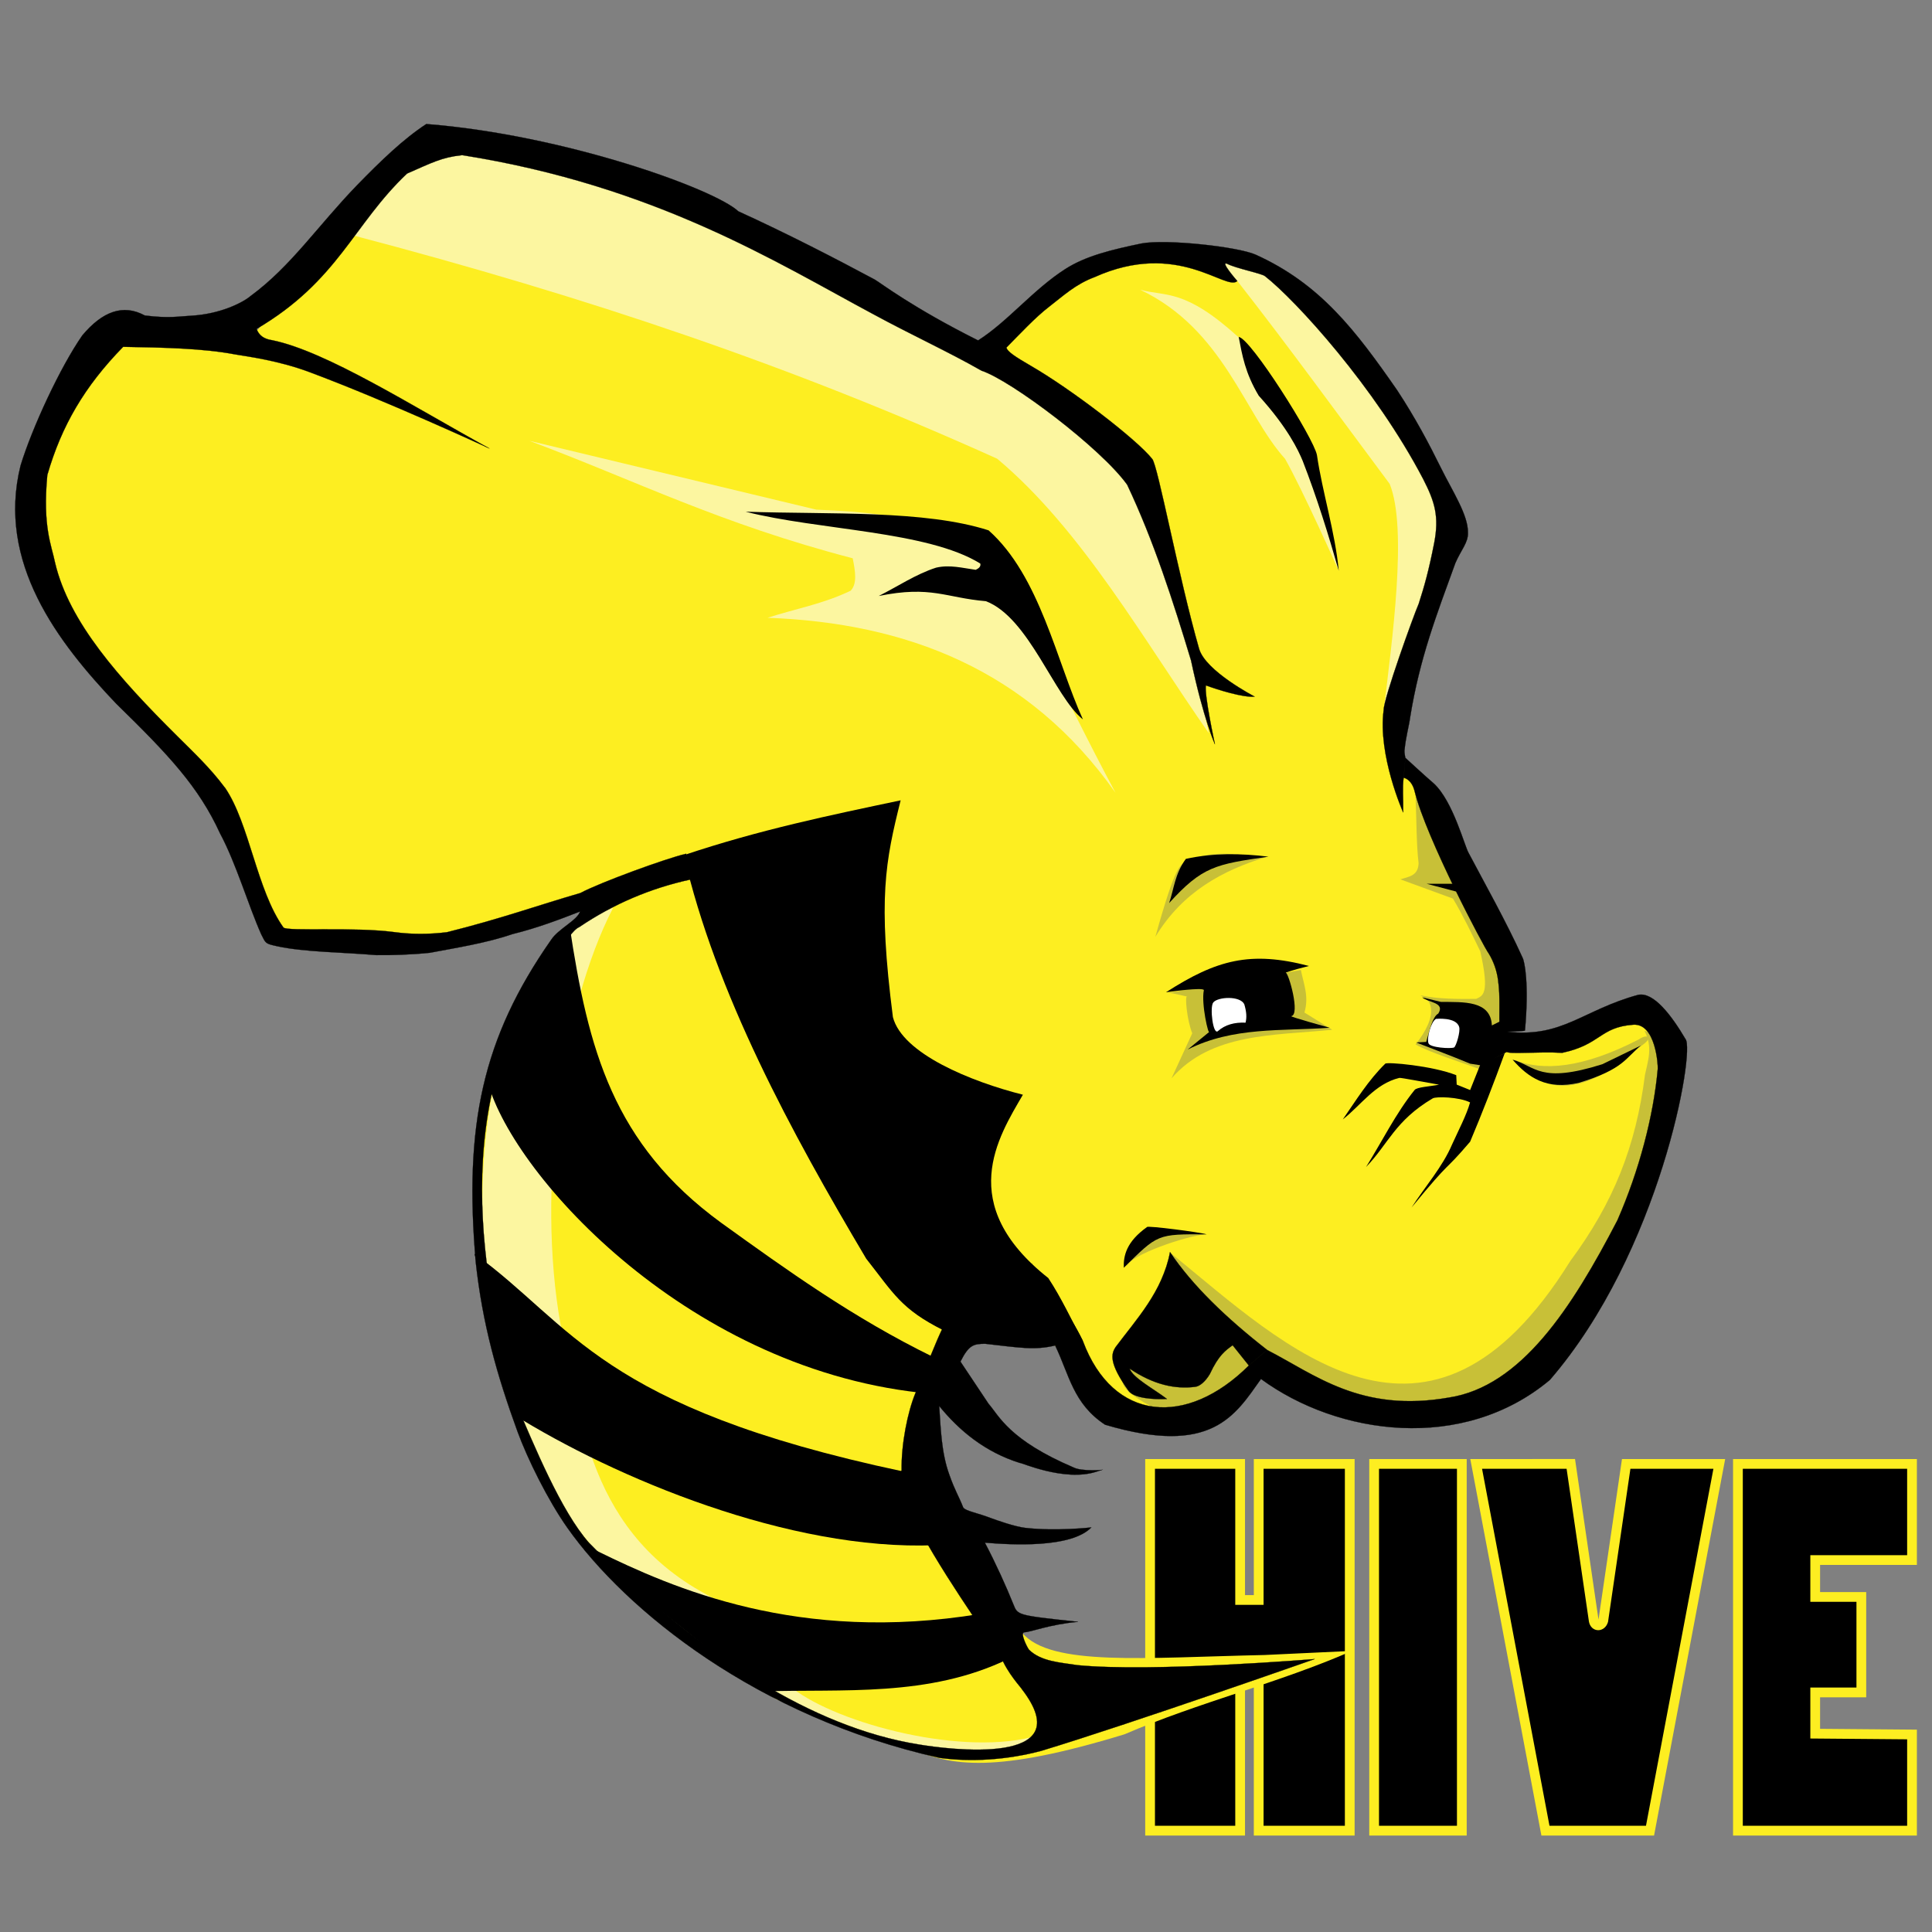 <svg width="64" height="64" viewBox="0 0 64 64" fill="none" xmlns="http://www.w3.org/2000/svg">
<rect x="0" y="0" width="64" height="64" fill="#808080" stroke="none"/>
<g clip-path="url(#clip0_40000347_11890)">
<g clip-path="url(#clip1_40000347_11890)">
<path fill-rule="evenodd" clip-rule="evenodd" d="M38.098 48.494V60.643H41.081V55.059L41.696 55.071V60.643H44.712V48.494H41.696V53.002H41.081V48.494L38.098 48.494Z" fill="black" stroke="#FDEE21" stroke-width="0.323"/>
<path fill-rule="evenodd" clip-rule="evenodd" d="M48.425 48.494H45.52V60.643H48.425V48.494Z" fill="black" stroke="#FDEE21" stroke-width="0.323"/>
<path fill-rule="evenodd" clip-rule="evenodd" d="M48.9 48.494L51.195 60.643H54.659L56.954 48.494H53.87L53.11 53.692C53.047 53.891 52.833 53.891 52.795 53.692L52.035 48.493L48.9 48.494Z" fill="black" stroke="#FDEE21" stroke-width="0.323"/>
<path fill-rule="evenodd" clip-rule="evenodd" d="M63.338 48.494H57.571V60.643H63.338V57.457L60.131 57.43L60.131 56.064H61.659V52.901H60.131L60.131 51.679H63.338V48.494Z" fill="black" stroke="#FDEE21" stroke-width="0.323"/>
<path fill-rule="evenodd" clip-rule="evenodd" d="M32.198 11.649C31.712 10.319 15.004 3.823 14.79 4.536C11.722 5.336 10.473 8.872 8.363 11.112L3.676 10.844C1.611 13.499 0.528 16.211 1.266 19.031C3.912 22.616 6.984 25.666 8.898 30.17C9.05 32.292 18.085 30.392 20.021 29.972C17.376 31.866 15.072 34.801 16.062 43.255C16.966 47.225 17.584 51.657 25.6 56.147C26.656 56.738 28.839 57.42 30.189 57.917C31.48 58.51 32.99 58.753 37.25 57.451C39.715 56.388 42.376 55.748 44.788 54.688L41.889 54.824C37.896 54.911 34.814 55.209 33.864 54.094L30.189 47.751L32.331 43.59C35.296 43.894 36.28 46.298 38.893 47.214L41.973 44.932C50.918 50.213 54.477 41.586 55.497 34.867C55.388 32.133 49.578 35.724 49.93 34.446C50.066 31.508 47.671 27.663 46.124 24.667L47.915 17.737C48.727 17.013 44.152 9.303 40.416 8.342C37.139 7.498 32.197 11.649 32.197 11.649L32.198 11.649Z" fill="#FDEE21"/>
<path fill-rule="evenodd" clip-rule="evenodd" d="M46.892 26.378C46.924 27.123 46.921 28.028 46.993 28.593C46.98 29.024 46.657 29.039 46.39 29.13L48.131 29.767C48.477 30.349 48.754 30.93 49.035 31.512C49.36 32.943 49.117 32.983 48.901 33.089C48.269 33.095 47.639 33.096 47.051 32.971C47.315 33.11 47.373 33.212 47.401 33.39C47.452 33.718 47.24 34.166 46.892 34.599C47.407 34.884 48.346 35.164 49.043 35.429L49.838 33.659C49.478 31.059 48.386 28.663 46.892 26.378Z" fill="#C8C037"/>
<path fill-rule="evenodd" clip-rule="evenodd" d="M50.141 35.099C51.106 35.502 52.44 35.384 54.289 34.431C54.565 34.235 54.821 34.352 54.329 34.674C51.903 36.85 50.742 35.761 50.141 35.099Z" fill="#C8C037"/>
<path fill-rule="evenodd" clip-rule="evenodd" d="M54.475 34.145C54.762 34.695 54.588 35.141 54.492 35.605C54.192 37.964 53.457 39.83 52.014 41.779C47.322 49.322 42.585 44.602 38.808 41.53L37.246 45.445C37.163 45.788 36.818 46.055 39.258 47.129L41.744 45.374C51.223 52.586 57.94 35.279 54.475 34.146L54.475 34.145Z" fill="#C8C037"/>
<path fill-rule="evenodd" clip-rule="evenodd" d="M39.952 40.886C39.312 40.932 37.409 41.579 37.324 41.954L38.2 40.649L39.952 40.886Z" fill="#C8C037"/>
<path fill-rule="evenodd" clip-rule="evenodd" d="M38.708 32.887C38.825 32.887 39.388 33.038 39.327 33.005C39.241 32.957 39.318 33.794 39.495 34.229L38.808 35.722C40.123 34.207 42.202 34.307 44.131 34.112L43.211 33.542C43.37 33.008 43.182 32.586 43.093 32.132L38.708 32.887Z" fill="#C8C037"/>
<path fill-rule="evenodd" clip-rule="evenodd" d="M41.938 28.392C40.528 28.824 39.178 29.53 38.272 31.036C38.963 28.554 39.104 28.648 39.327 28.526C40.294 28.093 41.086 28.363 41.938 28.392Z" fill="#C8C037"/>
<path fill-rule="evenodd" clip-rule="evenodd" d="M34.406 57.481C32.701 59.363 28.895 57.339 25.735 56.307C17.705 51.201 16.137 46.394 16.028 41.679C15.615 34.924 17.689 30.999 20.312 30.07C18.576 33.417 17.767 39.425 18.572 43.893C19.222 46.379 19.235 50.571 23.394 52.815C25.431 53.962 24.879 54.854 26.256 55.928C27.765 57.105 31.973 58.224 34.406 57.482L34.406 57.481Z" fill="#FCF6A0"/>
<path fill-rule="evenodd" clip-rule="evenodd" d="M36.954 26.264C34.067 22.17 30.006 20.633 25.426 20.465C26.344 20.166 27.262 20.01 28.18 19.567C28.404 19.331 28.331 18.916 28.247 18.494C23.838 17.343 21.056 15.92 17.535 14.602L27.042 16.883C33.462 17.127 32.911 18.712 36.954 26.265L36.954 26.264Z" fill="#FCF6A0"/>
<path fill-rule="evenodd" clip-rule="evenodd" d="M40.045 24.29C37.912 21.244 35.842 17.547 33.033 15.196C26.252 12.135 19.543 9.862 11.682 7.793L14.191 4.567C22.533 6.471 30.369 9.658 37.388 14.911C38.575 17.913 39.367 20.92 40.045 24.29L40.045 24.29Z" fill="#FCF6A0"/>
<path fill-rule="evenodd" clip-rule="evenodd" d="M44.348 18.907C44.348 18.907 43.151 16.224 42.569 15.199C41.218 13.701 40.535 10.911 37.768 9.597C38.643 9.833 39.242 9.551 41.028 11.171L43.843 16.509L44.348 18.907Z" fill="#FCF6A0"/>
<path fill-rule="evenodd" clip-rule="evenodd" d="M45.835 23.557C46.111 21.232 46.635 17.502 46.034 16.028C44.361 13.784 42.677 11.464 40.991 9.311C40.712 9.051 40.511 8.698 40.291 8.423C42.661 9.037 45.134 10.684 48.468 17.188L45.835 23.557Z" fill="#FCF6A0"/>
<path fill-rule="evenodd" clip-rule="evenodd" d="M35.873 23.831C34.93 23.088 34.089 20.461 32.659 19.915C31.335 19.805 30.85 19.388 29.109 19.743C29.74 19.426 30.336 19.022 31.007 18.805C31.462 18.698 31.888 18.817 32.322 18.876C32.429 18.826 32.499 18.763 32.473 18.668C30.721 17.585 27.127 17.569 24.7 16.951C27.516 17.046 30.632 16.89 32.748 17.568C34.45 19.078 35.003 21.923 35.873 23.831Z" fill="black"/>
<path fill-rule="evenodd" clip-rule="evenodd" d="M41.034 11.162C41.425 11.198 43.527 14.524 43.626 15.077C43.801 16.287 44.232 17.643 44.348 18.909C44.002 17.695 43.624 16.481 43.153 15.267C43.015 14.933 42.666 14.177 41.697 13.108C41.246 12.355 41.148 11.762 41.034 11.162L41.034 11.162Z" fill="black"/>
<path fill-rule="evenodd" clip-rule="evenodd" d="M48.159 29.276H47.259L48.254 29.538L48.159 29.276Z" fill="black"/>
<path fill-rule="evenodd" clip-rule="evenodd" d="M42.021 28.378C41.117 28.267 40.189 28.252 39.284 28.451C38.916 28.946 38.89 29.45 38.729 29.915C39.829 28.703 40.265 28.629 42.021 28.378Z" fill="black"/>
<path fill-rule="evenodd" clip-rule="evenodd" d="M54.358 34.633C53.855 35.034 53.804 35.412 52.316 35.866C51.23 36.122 50.617 35.687 50.106 35.102C50.881 35.324 51.005 35.909 53.082 35.253L54.358 34.633Z" fill="black"/>
<path fill-rule="evenodd" clip-rule="evenodd" d="M49.847 34.884C49.485 35.88 49.094 36.887 48.7 37.82C47.763 38.919 48.162 38.293 46.759 40.001C47.208 39.308 47.792 38.642 48.098 37.92C48.313 37.445 48.58 36.941 48.698 36.519C48.326 36.333 47.564 36.319 47.461 36.385C46.213 37.121 45.988 37.9 45.252 38.659C45.786 37.806 46.241 36.876 46.859 36.109C46.93 36.009 47.387 35.99 47.669 35.931C47.231 35.856 46.422 35.699 46.357 35.706C45.543 35.902 45.087 36.611 44.482 37.082C44.923 36.446 45.329 35.783 45.888 35.236C45.944 35.172 47.456 35.304 48.24 35.617L48.255 35.929L48.7 36.109L49.035 35.27L49.847 34.884Z" fill="black"/>
<path fill-rule="evenodd" clip-rule="evenodd" d="M39.972 40.89C39.771 40.821 37.997 40.593 37.997 40.647C37.316 41.131 37.212 41.595 37.227 41.997C38.36 40.882 38.318 40.879 39.972 40.89Z" fill="black"/>
<path fill-rule="evenodd" clip-rule="evenodd" d="M38.624 32.871C38.624 32.871 39.904 32.685 39.879 32.804C39.787 33.248 40.036 34.331 40.063 34.18L39.344 34.767C40.851 34.009 42.438 34.161 44.047 34.046C44.047 34.046 42.692 33.672 42.775 33.66C43.077 33.617 42.695 32.247 42.591 32.217C42.849 32.13 43.1 32.064 43.361 31.999C41.423 31.492 40.303 31.791 38.624 32.871L38.624 32.871Z" fill="black"/>
<path fill-rule="evenodd" clip-rule="evenodd" d="M49.705 33.827L49.42 33.969C49.38 33.136 48.485 33.197 47.73 33.189L47.111 33.038C47.299 33.213 47.881 33.199 47.646 33.575C47.449 33.681 47.358 34.134 47.244 34.515L46.91 34.532C47.501 34.763 48.05 34.965 48.701 35.236L49.086 35.295L50.006 34.8L49.705 33.827Z" fill="black"/>
<path fill-rule="evenodd" clip-rule="evenodd" d="M41.218 33.265C41.074 32.98 40.349 33.02 40.193 33.205C40.066 33.354 40.185 34.316 40.348 34.154C40.583 33.947 40.891 33.86 41.26 33.877C41.307 33.699 41.29 33.508 41.218 33.265Z" fill="white"/>
<path fill-rule="evenodd" clip-rule="evenodd" d="M48.171 34.697C48.239 34.648 48.383 34.165 48.337 34.021C48.241 33.681 47.567 33.752 47.567 33.752C47.403 33.849 47.258 34.38 47.319 34.555C47.347 34.703 48.063 34.75 48.171 34.697Z" fill="white"/>
<path fill-rule="evenodd" clip-rule="evenodd" d="M19.344 51.332L19.77 51.374C22.294 52.613 26.451 54.451 32.468 53.463L33.413 54.949C30.762 56.237 27.912 55.941 25.241 56.031L19.344 51.332Z" fill="black"/>
<path fill-rule="evenodd" clip-rule="evenodd" d="M15.719 41.533L16.984 46.842C20.369 48.958 26.153 51.382 30.974 51.187L29.908 48.742C19.845 46.605 18.994 43.904 15.719 41.533L15.719 41.533Z" fill="black"/>
<path fill-rule="evenodd" clip-rule="evenodd" d="M18.866 30.658C19.484 34.773 20.309 37.892 23.887 40.504C26.079 42.081 28.256 43.651 30.903 44.947C30.903 44.947 30.671 46.155 30.477 46.133C22.599 45.258 16.831 38.726 16.132 35.742C16.809 33.453 17.78 32.024 18.866 30.658H18.866Z" fill="black"/>
<path fill-rule="evenodd" clip-rule="evenodd" d="M22.653 28.328C23.703 32.887 26.206 37.505 28.694 41.695C29.606 42.852 29.845 43.363 31.25 44.067C33.151 44.669 34.494 44.515 35.873 44.425C35.495 43.725 35.16 42.994 34.726 42.337C31.637 39.895 33.065 37.671 33.885 36.264C32.168 35.83 29.893 34.907 29.579 33.694C29.075 29.771 29.331 28.527 29.835 26.512C27.51 27.002 25.154 27.488 22.653 28.328L22.653 28.328Z" fill="black"/>
<path fill-rule="evenodd" clip-rule="evenodd" d="M14.123 4.108C13.359 4.608 12.622 5.321 11.83 6.133C10.517 7.492 9.644 8.818 8.308 9.801C8.04 10.031 7.29 10.403 6.347 10.458C5.903 10.48 5.613 10.553 4.797 10.451C4.077 10.061 3.393 10.315 2.725 11.113C1.993 12.166 1.066 14.165 0.681 15.423C-0.114 18.632 1.912 21.276 3.854 23.314C5.583 25.002 6.579 26.057 7.288 27.604C7.826 28.608 8.223 29.986 8.654 30.951C8.81 31.258 8.777 31.256 9.196 31.348C10.099 31.541 11.351 31.543 12.466 31.639C12.949 31.645 13.611 31.627 14.239 31.562C15.104 31.398 16.12 31.238 16.972 30.944C17.805 30.739 18.546 30.455 19.215 30.194C19.129 30.486 18.492 30.768 18.253 31.139C15.987 34.383 15.366 37.269 15.761 41.824C15.984 43.842 16.447 45.516 17.146 47.43C17.466 48.307 18.147 49.694 18.799 50.616C20.739 53.357 25.078 56.877 31.119 58.231C32.173 58.376 33.369 58.299 34.494 57.999C37.476 57.095 43.552 54.958 43.552 54.958C43.552 54.958 38.158 55.404 35.688 55.16C35.116 55.07 34.486 55.04 34.088 54.65C34.021 54.564 33.778 54.075 33.935 54.071C34.149 54.065 34.763 53.81 35.711 53.725C33.687 53.507 33.715 53.51 33.568 53.141C33.338 52.569 32.986 51.786 32.624 51.102C33.514 51.177 35.483 51.288 36.151 50.598C36.151 50.598 34.986 50.732 33.956 50.612C33.609 50.571 33.018 50.36 32.84 50.295C32.378 50.115 31.997 50.059 31.909 49.941C31.748 49.533 31.639 49.395 31.446 48.848C31.183 48.123 31.162 47.315 31.112 46.575C31.786 47.405 32.644 48.104 33.781 48.461C33.795 48.43 35.255 49.096 36.315 48.753L36.535 48.682C36.535 48.702 35.833 48.744 35.575 48.617C33.419 47.7 33.095 46.898 32.746 46.5L31.816 45.105C32.099 44.541 32.259 44.519 32.634 44.514C33.769 44.64 34.262 44.737 34.953 44.571C35.419 45.531 35.545 46.497 36.607 47.195C40.146 48.246 40.915 46.883 41.772 45.68C44.318 47.548 48.462 48.124 51.341 45.712C55 41.478 56.159 34.803 55.834 34.421C55.377 33.646 54.778 32.846 54.263 32.957C52.428 33.458 51.751 34.389 49.932 34.176C50.149 34.164 50.513 34.158 50.516 34.138C50.656 32.598 50.505 31.853 50.437 31.725C49.885 30.508 49.161 29.227 48.656 28.267C48.525 28.068 48.143 26.556 47.502 25.959C47.227 25.724 46.555 25.105 46.555 25.105L46.498 25.763C46.498 25.763 46.761 25.803 46.861 26.21C47.24 27.755 49.172 31.407 49.314 31.582C49.999 32.687 49.383 34.064 49.904 34.836C49.954 34.935 50.966 34.828 51.75 34.876C53.04 34.599 52.986 34.03 54.1 33.945C54.85 33.887 54.926 35.297 54.916 35.406C54.776 36.962 54.303 38.772 53.578 40.425C52.072 43.327 50.384 45.934 47.992 46.297C45.073 46.807 43.557 45.531 41.974 44.719L41.369 45.235C39.313 47.282 36.872 47.101 35.873 44.425C35.376 43.388 34.728 42.751 34.174 41.861L31.232 43.98C30.988 44.482 30.686 45.274 30.321 46.158C30.067 46.773 29.853 47.829 29.867 48.707C29.49 49.349 31.173 51.954 32.236 53.539C32.55 54.006 33.136 54.823 33.156 54.874C33.367 55.421 33.828 55.904 33.856 55.963C35.831 58.538 31.366 57.945 30.444 57.789C28.625 57.499 26.845 56.739 25.173 55.723C25.076 55.664 24.979 55.604 24.883 55.544C22.895 54.292 21.066 52.691 19.511 51.107C18.584 50.057 17.701 47.905 17.049 46.379C16.072 42.711 14.669 36.353 18.468 31.535C18.709 31.259 18.969 30.801 19.19 30.71C20.319 29.946 21.545 29.426 22.863 29.137L22.73 28.282C22.072 28.432 19.855 29.243 19.228 29.582C17.803 29.995 16.621 30.427 14.805 30.881C14.214 30.954 13.633 30.955 13.067 30.878C11.76 30.701 9.533 30.859 9.391 30.727C8.506 29.493 8.264 27.283 7.457 26.099L7.447 26.088L7.437 26.076C6.966 25.444 6.418 24.928 5.878 24.391C3.943 22.469 2.287 20.611 1.824 18.641C1.707 18.06 1.407 17.457 1.567 15.737L1.57 15.729L1.572 15.72C2.038 14.113 2.795 12.803 4.08 11.489C5.417 11.511 6.741 11.54 7.772 11.737C8.245 11.816 9.229 11.945 10.245 12.323C12.817 13.282 16.215 14.857 16.215 14.857C13.664 13.456 10.812 11.636 9.011 11.269C8.743 11.231 8.578 11.109 8.499 10.896C11.208 9.304 11.703 7.43 13.485 5.749C14.299 5.395 14.617 5.214 15.309 5.139C21.708 6.151 25.736 8.699 28.922 10.404C30.216 11.107 31.391 11.639 32.514 12.279C33.499 12.603 36.469 14.845 37.338 16.055C38.221 17.919 38.866 19.933 39.454 21.876C39.876 23.853 40.246 24.655 40.246 24.655C40.246 24.655 39.887 23.002 39.947 22.704C40.319 22.843 41.197 23.118 41.561 23.075C41.561 23.075 39.934 22.234 39.721 21.491C39.038 19.107 38.352 15.395 38.167 15.201C37.645 14.546 35.472 12.882 34.138 12.113C33.634 11.821 33.361 11.641 33.34 11.513C33.766 11.083 34.292 10.513 34.764 10.152C35.216 9.805 35.627 9.414 36.258 9.18C39.027 7.933 40.611 9.66 40.987 9.31C40.987 9.31 40.391 8.627 40.656 8.74C40.927 8.886 41.81 9.06 41.907 9.15C42.916 9.939 45.555 12.825 47.146 15.871C47.528 16.616 47.683 17.108 47.506 18.006C47.328 18.905 47.191 19.399 46.997 20C46.822 20.401 45.832 23.149 45.836 23.518C45.636 25.026 46.482 26.913 46.482 26.913C46.49 26.401 46.451 26.128 46.497 25.762L46.554 25.107C46.554 25.107 46.518 24.933 46.525 24.864C46.568 24.411 46.679 24.03 46.711 23.771C47.029 21.802 47.582 20.384 48.209 18.656C48.395 18.22 48.639 17.978 48.627 17.646C48.637 17.057 48.11 16.266 47.729 15.493C47.345 14.713 46.885 13.843 46.282 12.926C44.908 10.949 43.736 9.402 41.59 8.434C40.99 8.171 38.627 7.913 37.812 8.066C36.822 8.273 35.971 8.476 35.292 8.911C34.224 9.594 33.385 10.653 32.401 11.277C30.224 10.188 29.173 9.373 28.977 9.261C27.683 8.568 26.129 7.763 24.458 7C23.657 6.253 18.68 4.465 14.123 4.109L14.123 4.108ZM41.974 44.717C40.632 43.669 39.502 42.589 38.758 41.477C38.515 42.785 37.632 43.716 36.95 44.632C36.815 44.847 36.717 45.14 37.385 46.073C37.566 46.322 38.217 46.365 38.657 46.342C38.21 46.003 37.529 45.645 37.419 45.335C38.206 45.871 38.936 46.026 39.595 45.939C39.745 45.922 39.932 45.763 40.077 45.517C40.371 44.885 40.601 44.733 40.833 44.563L41.369 45.234L41.974 44.717Z" fill="black" stroke="black" stroke-width="0.007"/>
</g>
</g>
<defs>
<clipPath id="clip0_40000347_11890">
<rect width="63" height="63" fill="white" transform="translate(0.5 0.955)"/>
</clipPath>
<clipPath id="clip1_40000347_11890">
<rect width="63" height="56.7" fill="white" transform="translate(0.5 4.105)"/>
</clipPath>
</defs>
</svg>
